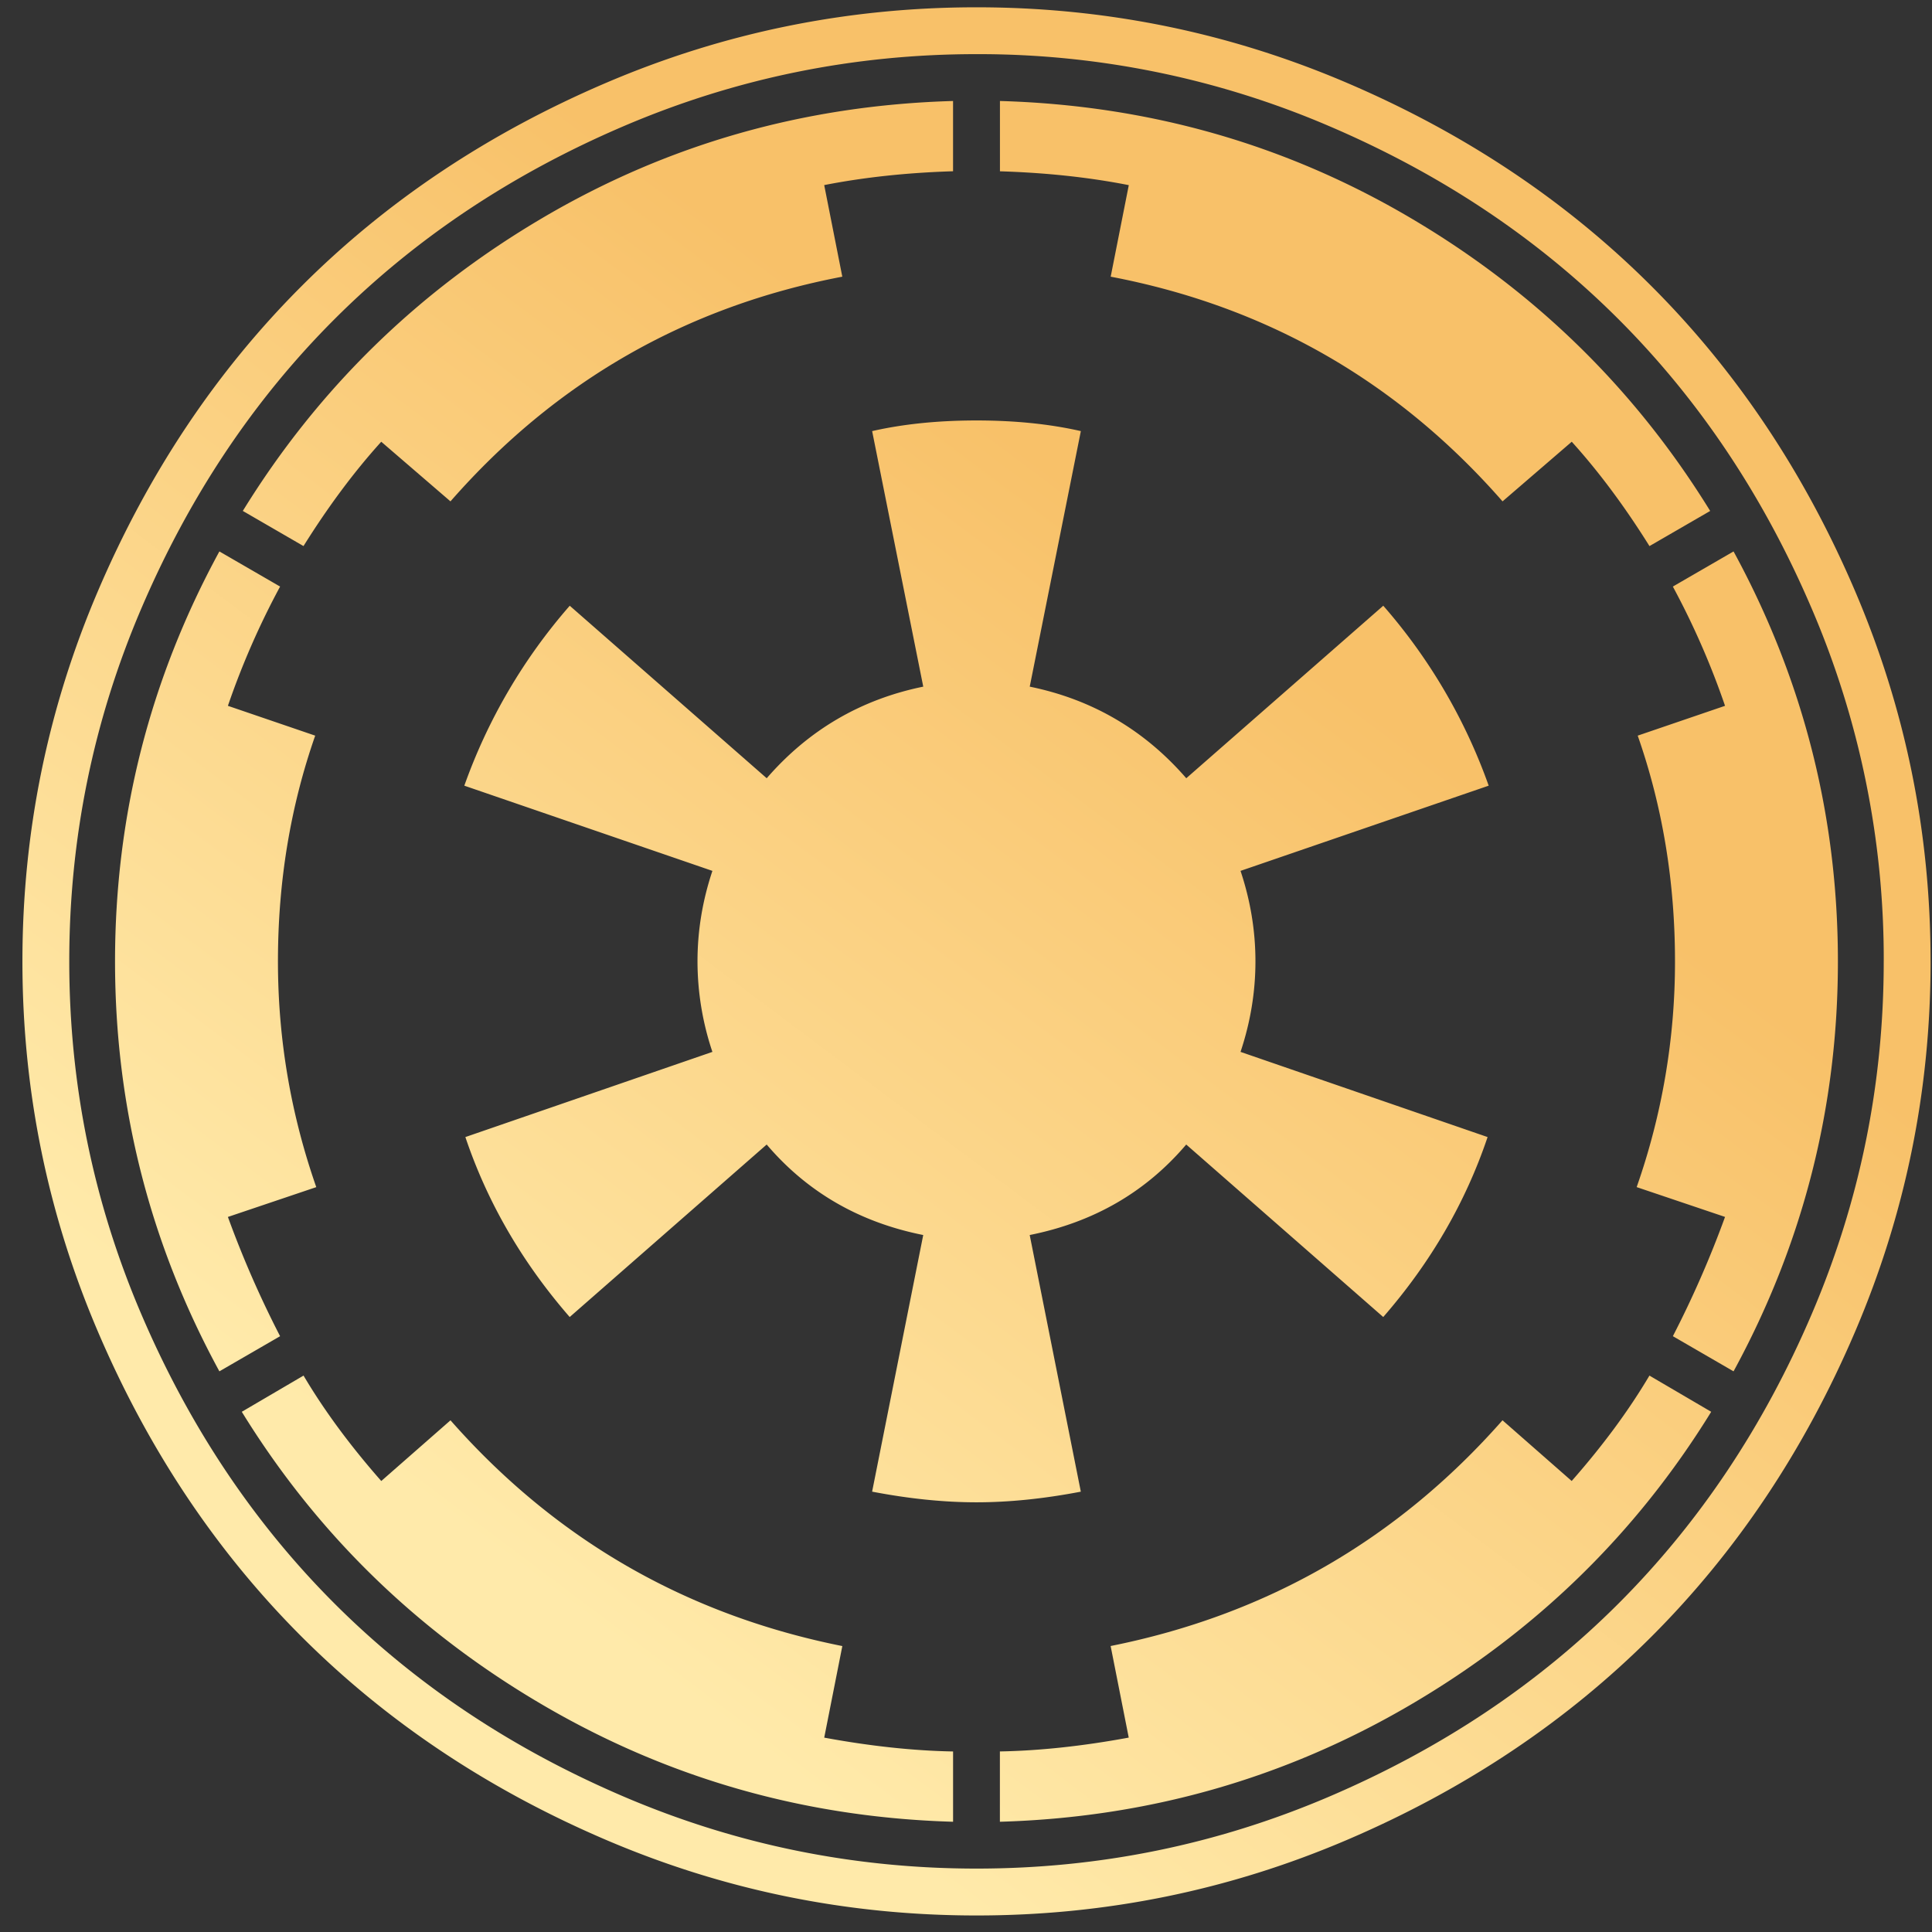 <svg xmlns="http://www.w3.org/2000/svg" width="81" height="81" fill="none"><rect width="100%" height="100%" fill="#333333" stroke="none"/><path fill="url(#a)" d="M39.958 73.431v2.947c-6.19-.179-11.92-1.808-17.188-4.889-5.267-3.08-9.479-7.18-12.633-12.299l2.589-1.518c.863 1.459 1.95 2.932 3.259 4.42l2.902-2.545c4.404 5 9.88 8.155 16.428 9.465l-.759 3.839c1.935.357 3.735.55 5.402.58ZM13.26 49.771l-3.705 1.25a42.862 42.862 0 0 0 2.188 5l-2.545 1.473c-2.917-5.357-4.375-11.087-4.375-17.188 0-6.101 1.458-11.83 4.375-17.187l2.545 1.473a33.15 33.15 0 0 0-2.188 5l3.66 1.25c-1.04 2.976-1.562 6.13-1.562 9.464 0 3.244.536 6.399 1.607 9.465Zm55.893 7.901 2.59 1.518c-3.155 5.12-7.367 9.219-12.634 12.3-5.268 3.08-10.997 4.71-17.188 4.888V73.43c1.667-.03 3.467-.223 5.402-.58l-.759-3.84c6.548-1.309 12.024-4.464 16.429-9.464l2.901 2.545c1.31-1.488 2.396-2.961 3.26-4.42Zm-6.74-24.732L52.01 36.512c.417 1.25.625 2.514.625 3.794 0 1.28-.208 2.545-.625 3.795l10.358 3.571c-.923 2.738-2.381 5.253-4.375 7.545l-8.26-7.232c-1.696 1.994-3.883 3.259-6.562 3.794l2.143 10.76c-1.548.297-3.006.446-4.375.446-1.369 0-2.827-.149-4.375-.447l2.143-10.759c-2.679-.535-4.866-1.8-6.563-3.794l-8.259 7.232c-1.994-2.292-3.452-4.807-4.374-7.545l10.357-3.571a11.929 11.929 0 0 1-.625-3.795c0-1.28.208-2.544.625-3.794L19.467 32.94a23.309 23.309 0 0 1 4.42-7.544l8.258 7.232c1.756-2.024 3.944-3.304 6.563-3.84l-2.143-10.714c1.31-.298 2.768-.446 4.375-.446 1.607 0 3.066.148 4.375.446l-2.143 10.714c2.62.536 4.807 1.816 6.563 3.84l8.259-7.233a23.307 23.307 0 0 1 4.42 7.545ZM39.957 4.235V7.18c-1.935.06-3.735.253-5.402.58l.759 3.84c-6.548 1.25-12.024 4.39-16.428 9.42l-2.902-2.5c-1.131 1.25-2.218 2.708-3.26 4.374l-2.544-1.473c3.155-5.119 7.351-9.219 12.59-12.299 5.238-3.08 10.967-4.71 17.187-4.888Zm37.098 36.071c0 6.101-1.458 11.83-4.375 17.188l-2.544-1.474a42.88 42.88 0 0 0 2.187-5l-3.705-1.25a28.485 28.485 0 0 0 1.607-9.464c0-3.333-.521-6.488-1.563-9.464l3.661-1.25a33.16 33.16 0 0 0-2.188-5l2.545-1.473c2.917 5.357 4.375 11.086 4.375 17.187ZM71.7 21.422l-2.545 1.473c-1.041-1.666-2.128-3.125-3.259-4.375l-2.901 2.5c-4.405-5.03-9.881-8.17-16.429-9.42l.759-3.838c-1.667-.328-3.467-.521-5.402-.58V4.234c6.22.178 11.95 1.808 17.188 4.888 5.238 3.08 9.434 7.18 12.589 12.3Zm7.277 18.884a37.232 37.232 0 0 0-3.014-14.777c-2.009-4.702-4.71-8.75-8.102-12.142-3.393-3.393-7.44-6.094-12.143-8.103A37.24 37.24 0 0 0 40.94 2.27c-5.149 0-10.074 1.004-14.777 3.013-4.702 2.009-8.75 4.71-12.143 8.103-3.393 3.392-6.093 7.44-8.102 12.142-2.01 4.703-3.014 9.628-3.014 14.777 0 5.149 1.005 10.075 3.014 14.777s4.71 8.75 8.102 12.143c3.393 3.393 7.44 6.094 12.143 8.103 4.703 2.009 9.628 3.013 14.777 3.013 5.149 0 10.074-1.004 14.777-3.013 4.702-2.01 8.75-4.71 12.143-8.103 3.392-3.393 6.093-7.44 8.102-12.143 2.01-4.702 3.014-9.628 3.014-14.777Zm1.964 0c0 5.417-1.056 10.596-3.17 15.536-2.113 4.94-4.955 9.196-8.526 12.768-3.572 3.571-7.828 6.413-12.768 8.527-4.94 2.113-10.12 3.17-15.536 3.17-5.417 0-10.595-1.057-15.536-3.17-4.94-2.114-9.196-4.956-12.768-8.527-3.571-3.572-6.413-7.828-8.526-12.768C1.997 50.902.94 45.722.94 40.306s1.057-10.595 3.17-15.535c2.113-4.941 4.955-9.197 8.527-12.768 3.57-3.572 7.827-6.414 12.767-8.527 4.94-2.113 10.12-3.17 15.536-3.17 5.417 0 10.595 1.057 15.536 3.17 4.94 2.113 9.196 4.955 12.768 8.527 3.571 3.571 6.413 7.827 8.526 12.767 2.114 4.941 3.17 10.12 3.17 15.536Z"/><defs><linearGradient id="a" x1="71.22" x2="40.94" y1="39.932" y2="80.306" gradientUnits="userSpaceOnUse"><stop stop-color="#F8C169"/><stop offset="1" stop-color="#FFEAAA"/></linearGradient></defs></svg>